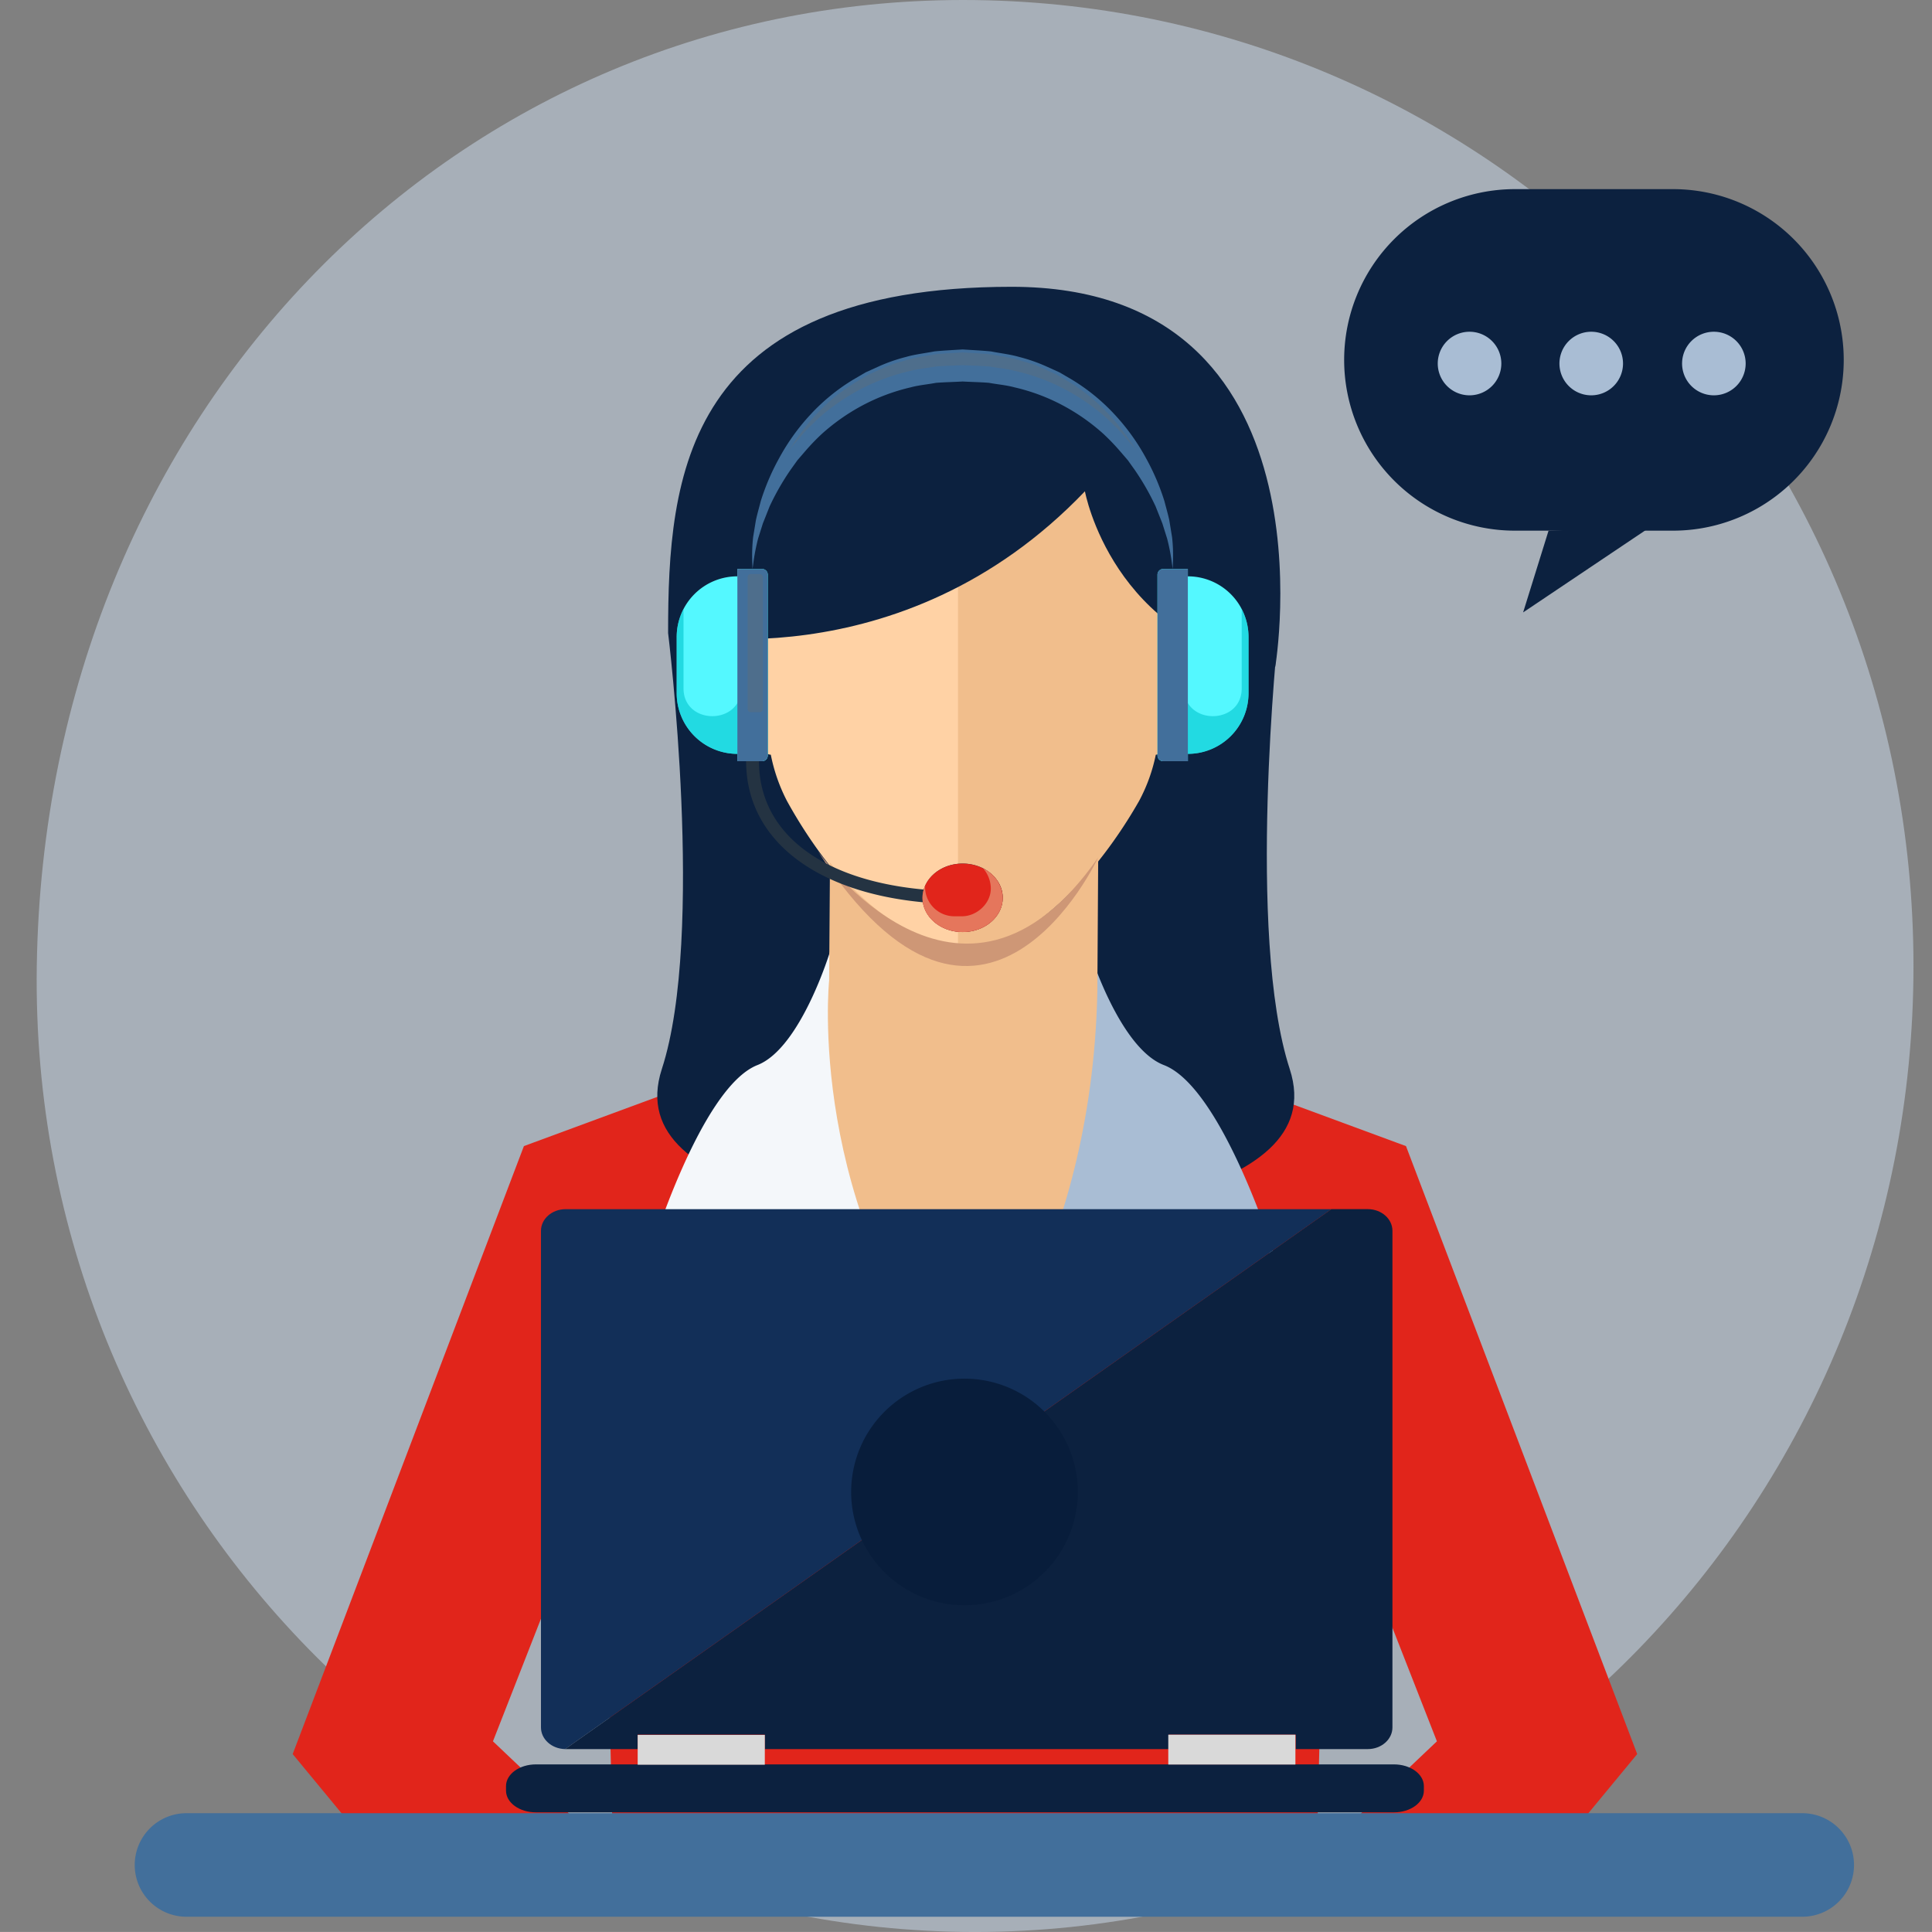 <svg xmlns="http://www.w3.org/2000/svg" viewBox="0 0 425.909 425.901">
  <rect x="0" y="0" width="425.909" height="425.901" fill="#808080" stroke="none"/>
  <defs>
    <clipPath id="a">
      <path fill="none" d="M0 0h425.909v425.901H0z"/>
    </clipPath>
    <clipPath id="b">
      <path fill="none" d="M0 0h20.066v42.368H0z"/>
    </clipPath>
    <clipPath id="c">
      <path fill="none" d="M0 0h20.067v42.368H0z"/>
    </clipPath>
  </defs>
  <g clip-path="url(#a)">
    <g>
      <g clip-path="url(#a)" transform="translate(2)">
        <path fill="#c6d4e5" d="M419.825 212.959c0 117.605-92.613 212.942-206.858 212.942S4.349 330.55 6.109 212.959C7.94 90.494 99.26-1.411 212.967.017c114.236 1.435 206.858 95.337 206.858 212.942" opacity=".56"/>
        <path fill="#e1251b" d="m167.341 267.265-15.012-15.426 31.68-25.2-70.513 26.016-50.973 134.03 23.825 28.859 43.374-9.8-23.051-21.87 24.35-62.174 2.4 97.69 93.543 1.619-78.948-145.4Z"/>
        <path fill="#e1251b" d="m254.104 267.265 15.012-15.426-31.679-25.2 70.514 26.019 50.97 134.027-23.83 28.858-43.374-9.8 23.05-21.87-24.349-62.174-2.477 100.568-93.376-1.867 78.857-144.791Z"/>
        <path fill="#e1251b" d="m262.662 264.231 6.568-13.221-31.157-24.66-26.877 77.439s-8.459-13.346-27.288-75.865l.283-1.36-.186.073-34.748 26.956 11.463 11.821-12.7 10.2 47.5 112.329 16.644 3.645 9.149-1.674 52.8-116.235Z"/>
        <path fill="#0c213f" d="M145.278 139.51s8.241 66.62-1.374 96.152 52.2 32.28 76.922 39.148 0-136.674 0-136.674Z"/>
        <path fill="#0c213f" d="M279.784 139.445s-7.08 66.68 2.535 96.213-52.2 32.28-76.922 39.148 0-136.673 0-136.673Z"/>
        <path fill="#f4f7fa" d="M141.2 276.645s11.213-36.93 23.783-41.853c9.586-3.755 16.06-25.212 16.06-25.212s-.774 26.827 3.639 46.43c3.372 14.988 25.37 52.359 25.37 52.359l-28.34-28.965a28.137 28.137 0 0 0-29.936-6.692Z"/>
        <path fill="#a9bdd4" d="M278.904 276.645s-11.473-36.93-24.333-41.853c-9.807-3.755-16.431-25.212-16.431-25.212s.794 26.827-3.722 46.43c-3.448 14.988-25.955 52.359-25.955 52.359l28.993-28.965a29.261 29.261 0 0 1 30.628-6.692Z"/>
        <path fill="#ffd2a5" d="m167.156 132.334-1.05-.45c-5.736-2.45-7.144-2.774-6.73 10.123 0 0-.069 23.213 8.55 24.373a38.163 38.163 0 0 0 3.549 10.166c8.478 15.433 23.344 33.17 38.577 33.17V98.288c-47.192-5.8-38.347 14.545-42.9 34.046"/>
        <path fill="#f1be8c" d="m253.597 132.334 1.087-.45c5.938-2.45 7.389-2.774 6.965 10.123 0 0 .067 23.213-8.854 24.373a37.307 37.307 0 0 1-3.669 10.166c-8.776 15.433-24.165 33.17-39.932 33.17V98.288c48.85-5.8 39.69 14.545 44.4 34.046"/>
        <path fill="#f1be8c" d="m180.97 190.144-.189 26.012s-5.24 50.335 29.938 93c0 0 27.944-31.374 29.191-90.5l.188-29.627s-25.448 42.476-59.13 1.123"/>
        <path fill="#ce9776" d="M178.288 187.649s31.56 44.908 61.812 1.372c0 0-25.386 54.764-61.812-1.372"/>
        <path fill="#0c213f" d="M237.172 108.311s5.987 32.933 41.961 38.665c0 0 14.139-83.753-58.122-83.753s-75.728 41.8-75.728 76.283c0 0 51.048 11.5 91.89-31.2"/>
        <path fill="#4e6e8c" d="M256.896 157.008h-1.944a.714.714 0 0 1-.713-.713v-29.049a.714.714 0 0 1 .713-.713h1.944a.713.713 0 0 1 .713.713v29.048a.713.713 0 0 1-.713.713"/>
        <path fill="#243342" d="M160.554 127.053a13.377 13.377 0 0 0-13.377 13.376v12.383a13.377 13.377 0 0 0 13.377 13.376v1.616h1.927c0 17.153 15.047 28.84 39 31.1.571 3.7 4.238 6.559 8.727 6.559 4.884 0 8.844-3.379 8.844-7.546s-3.961-7.545-8.844-7.545c-4.145 0-7.6 2.443-8.556 5.725-22.618-2.07-36.337-12.5-36.337-28.3h.687a1.242 1.242 0 0 0 1.242-1.241v-39.877a1.242 1.242 0 0 0-1.242-1.242h-5.448Z"/>
        <path fill="#54f8ff" d="M259.863 127.053v-1.616h-5.446a1.241 1.241 0 0 0-1.241 1.242v39.885a1.241 1.241 0 0 0 1.241 1.241h5.448v-1.616a13.376 13.376 0 0 0 13.375-13.376v-12.384a13.376 13.376 0 0 0-13.375-13.376"/>
        <g opacity=".6" style="mix-blend-mode:multiply;isolation:isolate">
          <g>
            <g clip-path="url(#b)" transform="translate(253.172 125.437)">
              <path fill="#00c7cf" d="M18.562 8.844v17.453c0 8.2-12.72 8.185-12.72 0v-26.3h-4.6A1.241 1.241 0 0 0 .001 1.239v39.885a1.241 1.241 0 0 0 1.241 1.241H6.69v-1.613a13.376 13.376 0 0 0 13.375-13.376V14.992a13.3 13.3 0 0 0-1.5-6.148"/>
            </g>
          </g>
        </g>
        <path fill="#426f9b" d="M259.861 125.437h-5.444a1.241 1.241 0 0 0-1.241 1.242v39.885a1.241 1.241 0 0 0 1.241 1.241h5.448Z"/>
        <path fill="#426f9b" d="M256.379 118.403c-.181-1.111-.38-2.339-.6-3.678-.279-1.322-.687-2.713-1.078-4.232a50.692 50.692 0 0 0-4.031-9.433 47.047 47.047 0 0 0-6.8-9.519 43.47 43.47 0 0 0-9.572-7.853q-1.354-.791-2.732-1.6l-2.871-1.3a36.528 36.528 0 0 0-5.977-2.089c-2.034-.59-4.129-.807-6.21-1.222-2.092-.212-4.2-.3-6.3-.443-2.277.146-4.084.224-6.187.428-2.121.412-4.291.642-6.328 1.234a36.142 36.142 0 0 0-5.978 2.083l-2.871 1.3-2.733 1.6a43.389 43.389 0 0 0-9.574 7.851 47.008 47.008 0 0 0-6.8 9.521 50.688 50.688 0 0 0-4.03 9.435c-.389 1.521-.8 2.911-1.077 4.234-.217 1.339-.417 2.567-.6 3.678a35.689 35.689 0 0 0-.2 5.213l.061 1.823.246-1.8a46.009 46.009 0 0 1 .987-4.914l1.052-3.336 1.491-3.756a55.313 55.313 0 0 1 4.642-8.1l1.481-2.068 1.689-1.96a47.607 47.607 0 0 1 3.7-3.851 45.1 45.1 0 0 1 9.011-6.308 43.551 43.551 0 0 1 10.579-3.952c1.841-.5 3.687-.631 5.54-.987 1.906-.155 4.14-.195 5.9-.3 1.928.106 3.864.139 5.781.288 1.891.352 3.813.5 5.657 1a43.189 43.189 0 0 1 10.582 3.947 44.926 44.926 0 0 1 9.012 6.309 48.5 48.5 0 0 1 3.7 3.85l1.689 1.962 1.479 2.069a55.048 55.048 0 0 1 4.642 8.1l1.491 3.758 1.049 3.338a44.282 44.282 0 0 1 .986 4.913l.245 1.8.059-1.822a35.462 35.462 0 0 0-.2-5.212"/>
        <path fill="#4e6e8c" d="M171.864 99.48a47.457 47.457 0 0 1 5.813-7.833 40.864 40.864 0 0 1 9.146-7.5l2.744-1.607 2.73-1.229a23.029 23.029 0 0 1 4.283-1.564c.509-.147 1.02-.3 1.531-.459a34.985 34.985 0 0 1 4-.814c.724-.121 1.453-.24 2.173-.38 1.407-.129 2.788-.21 4.315-.3l1.607-.1 1.993.124c1.394.084 2.787.167 4.174.308.6.124 1.328.246 2.055.367a34.409 34.409 0 0 1 3.906.805c.46.146.95.291 1.441.435a23.734 23.734 0 0 1 4.269 1.55l2.945 1.336 2.586 1.526a41.029 41.029 0 0 1 9.2 7.555 47.2 47.2 0 0 1 5.689 7.646l-.564-.789-1.8-2.1a30.366 30.366 0 0 0-2.695-2.866 73.388 73.388 0 0 1-1.091-1.077 46.169 46.169 0 0 0-9.44-6.625 43.759 43.759 0 0 0-10.87-4.062 31.876 31.876 0 0 0-3.754-.7c-.672-.1-1.346-.194-2.015-.32a83.486 83.486 0 0 0-3.784-.21c-.725-.03-1.45-.059-2.173-.1-.849.042-1.617.074-2.408.107-1.229.05-2.513.1-3.675.2-.825.15-1.5.248-2.178.349a30.62 30.62 0 0 0-3.613.68 45.081 45.081 0 0 0-10.941 4.1 46.081 46.081 0 0 0-9.271 6.5c-.452.452-.813.8-1.172 1.152a30.458 30.458 0 0 0-2.762 2.949l-1.63 1.89Z"/>
        <path fill="#54f8ff" d="M160.553 127.053v-1.616h5.449a1.241 1.241 0 0 1 1.241 1.242v39.885a1.241 1.241 0 0 1-1.241 1.241h-5.449v-1.616a13.376 13.376 0 0 1-13.376-13.376v-12.384a13.376 13.376 0 0 1 13.376-13.376"/>
        <g opacity=".6" style="mix-blend-mode:multiply;isolation:isolate">
          <g>
            <g clip-path="url(#c)" transform="translate(147.176 125.437)">
              <path fill="#00c7cf" d="M1.505 8.844v17.453c0 8.2 12.721 8.185 12.721 0v-26.3h4.6a1.241 1.241 0 0 1 1.241 1.242v39.885a1.241 1.241 0 0 1-1.241 1.241h-5.449v-1.613A13.376 13.376 0 0 1 .001 27.376V14.992a13.309 13.309 0 0 1 1.5-6.148"/>
            </g>
          </g>
        </g>
        <path fill="#426f9b" d="M160.554 125.437h5.452a1.241 1.241 0 0 1 1.241 1.242v39.885a1.241 1.241 0 0 1-1.241 1.241h-5.449Z"/>
        <path fill="#4e6e8c" d="M163.52 157.008h1.942a.713.713 0 0 0 .713-.713v-29.049a.713.713 0 0 0-.713-.713h-1.942a.713.713 0 0 0-.713.713v29.048a.713.713 0 0 0 .713.713"/>
        <path fill="#e1251b" d="M219.052 197.922c0 4.168-3.959 7.545-8.844 7.545s-8.844-3.378-8.844-7.545 3.96-7.545 8.844-7.545 8.844 3.378 8.844 7.545"/>
        <path fill="#e5765c" d="M214.789 191.498a6.867 6.867 0 0 1 1.632 4.138c.154 3.434-3.034 6.36-6.361 6.36h-1.768a6.47 6.47 0 0 1-6.361-6.36c-.006-.129.024-.249.027-.376a6.543 6.543 0 0 0-.6 2.662c0 4.168 3.961 7.546 8.844 7.546s8.845-3.379 8.845-7.546a7.376 7.376 0 0 0-4.264-6.424"/>
        <path fill="#122f58" d="m122.588 385.585 15.339-10.811 140.781-99.2 12.79-9.014h-168.81c-3 0-5.432 2.141-5.432 4.781v109.466c0 2.612 2.379 4.73 5.332 4.778"/>
        <path fill="#0c213f" d="M122.588 385.585H138.574v-3.181h28.022v3.181h89.021v-3.181h28.027v3.181h15.889c3 0 5.43-2.141 5.43-4.782V271.335c0-2.64-2.431-4.781-5.43-4.781h-8.032l-12.79 9.014Z"/>
        <path fill="#0c213f" d="M305.307 388.96H116.142c-3.64 0-6.59 2.144-6.59 4.783v1.01c0 2.64 2.95 4.78 6.59 4.78h189.165c3.635 0 6.585-2.14 6.585-4.78v-1.01c0-2.639-2.95-4.783-6.585-4.783"/>
        <path fill="#032e3e" d="M139.592 383.461h26.012v4.805h-26.012z"/>
        <path fill="#d9d9d9" d="M255.547 382.42h28.026v6.57h-28.026z"/>
        <path fill="#d9d9d9" d="M138.577 382.462h28.026v6.57h-28.026z"/>
        <path fill="#081d3b" d="M235.601 328.906a24.982 24.982 0 1 1-24.983-24.983 24.982 24.982 0 0 1 24.983 24.983"/>
        <path fill="#0c213f" d="M366.611 116.984H331.77a37.645 37.645 0 0 1 0-75.289h34.841a37.645 37.645 0 1 1 0 75.289"/>
        <path fill="#0c213f" d="m339.378 116.985-5.607 18.021 28.034-18.822Z"/>
        <path fill="#a9bdd4" d="M328.967 80.141a7.008 7.008 0 1 1-7.008-7.008 7.008 7.008 0 0 1 7.008 7.008"/>
        <path fill="#a9bdd4" d="M355.794 80.141a7.008 7.008 0 1 1-7.008-7.008 7.008 7.008 0 0 1 7.008 7.008"/>
        <path fill="#a9bdd4" d="M382.83 80.141a7.008 7.008 0 1 1-7.008-7.008 7.008 7.008 0 0 1 7.008 7.008"/>
        <path fill="#426f9b" d="M395.41 422.547H39.009a11.415 11.415 0 0 1 0-22.829h356.4a11.415 11.415 0 0 1 0 22.829"/>
      </g>
    </g>
  </g>
</svg>
